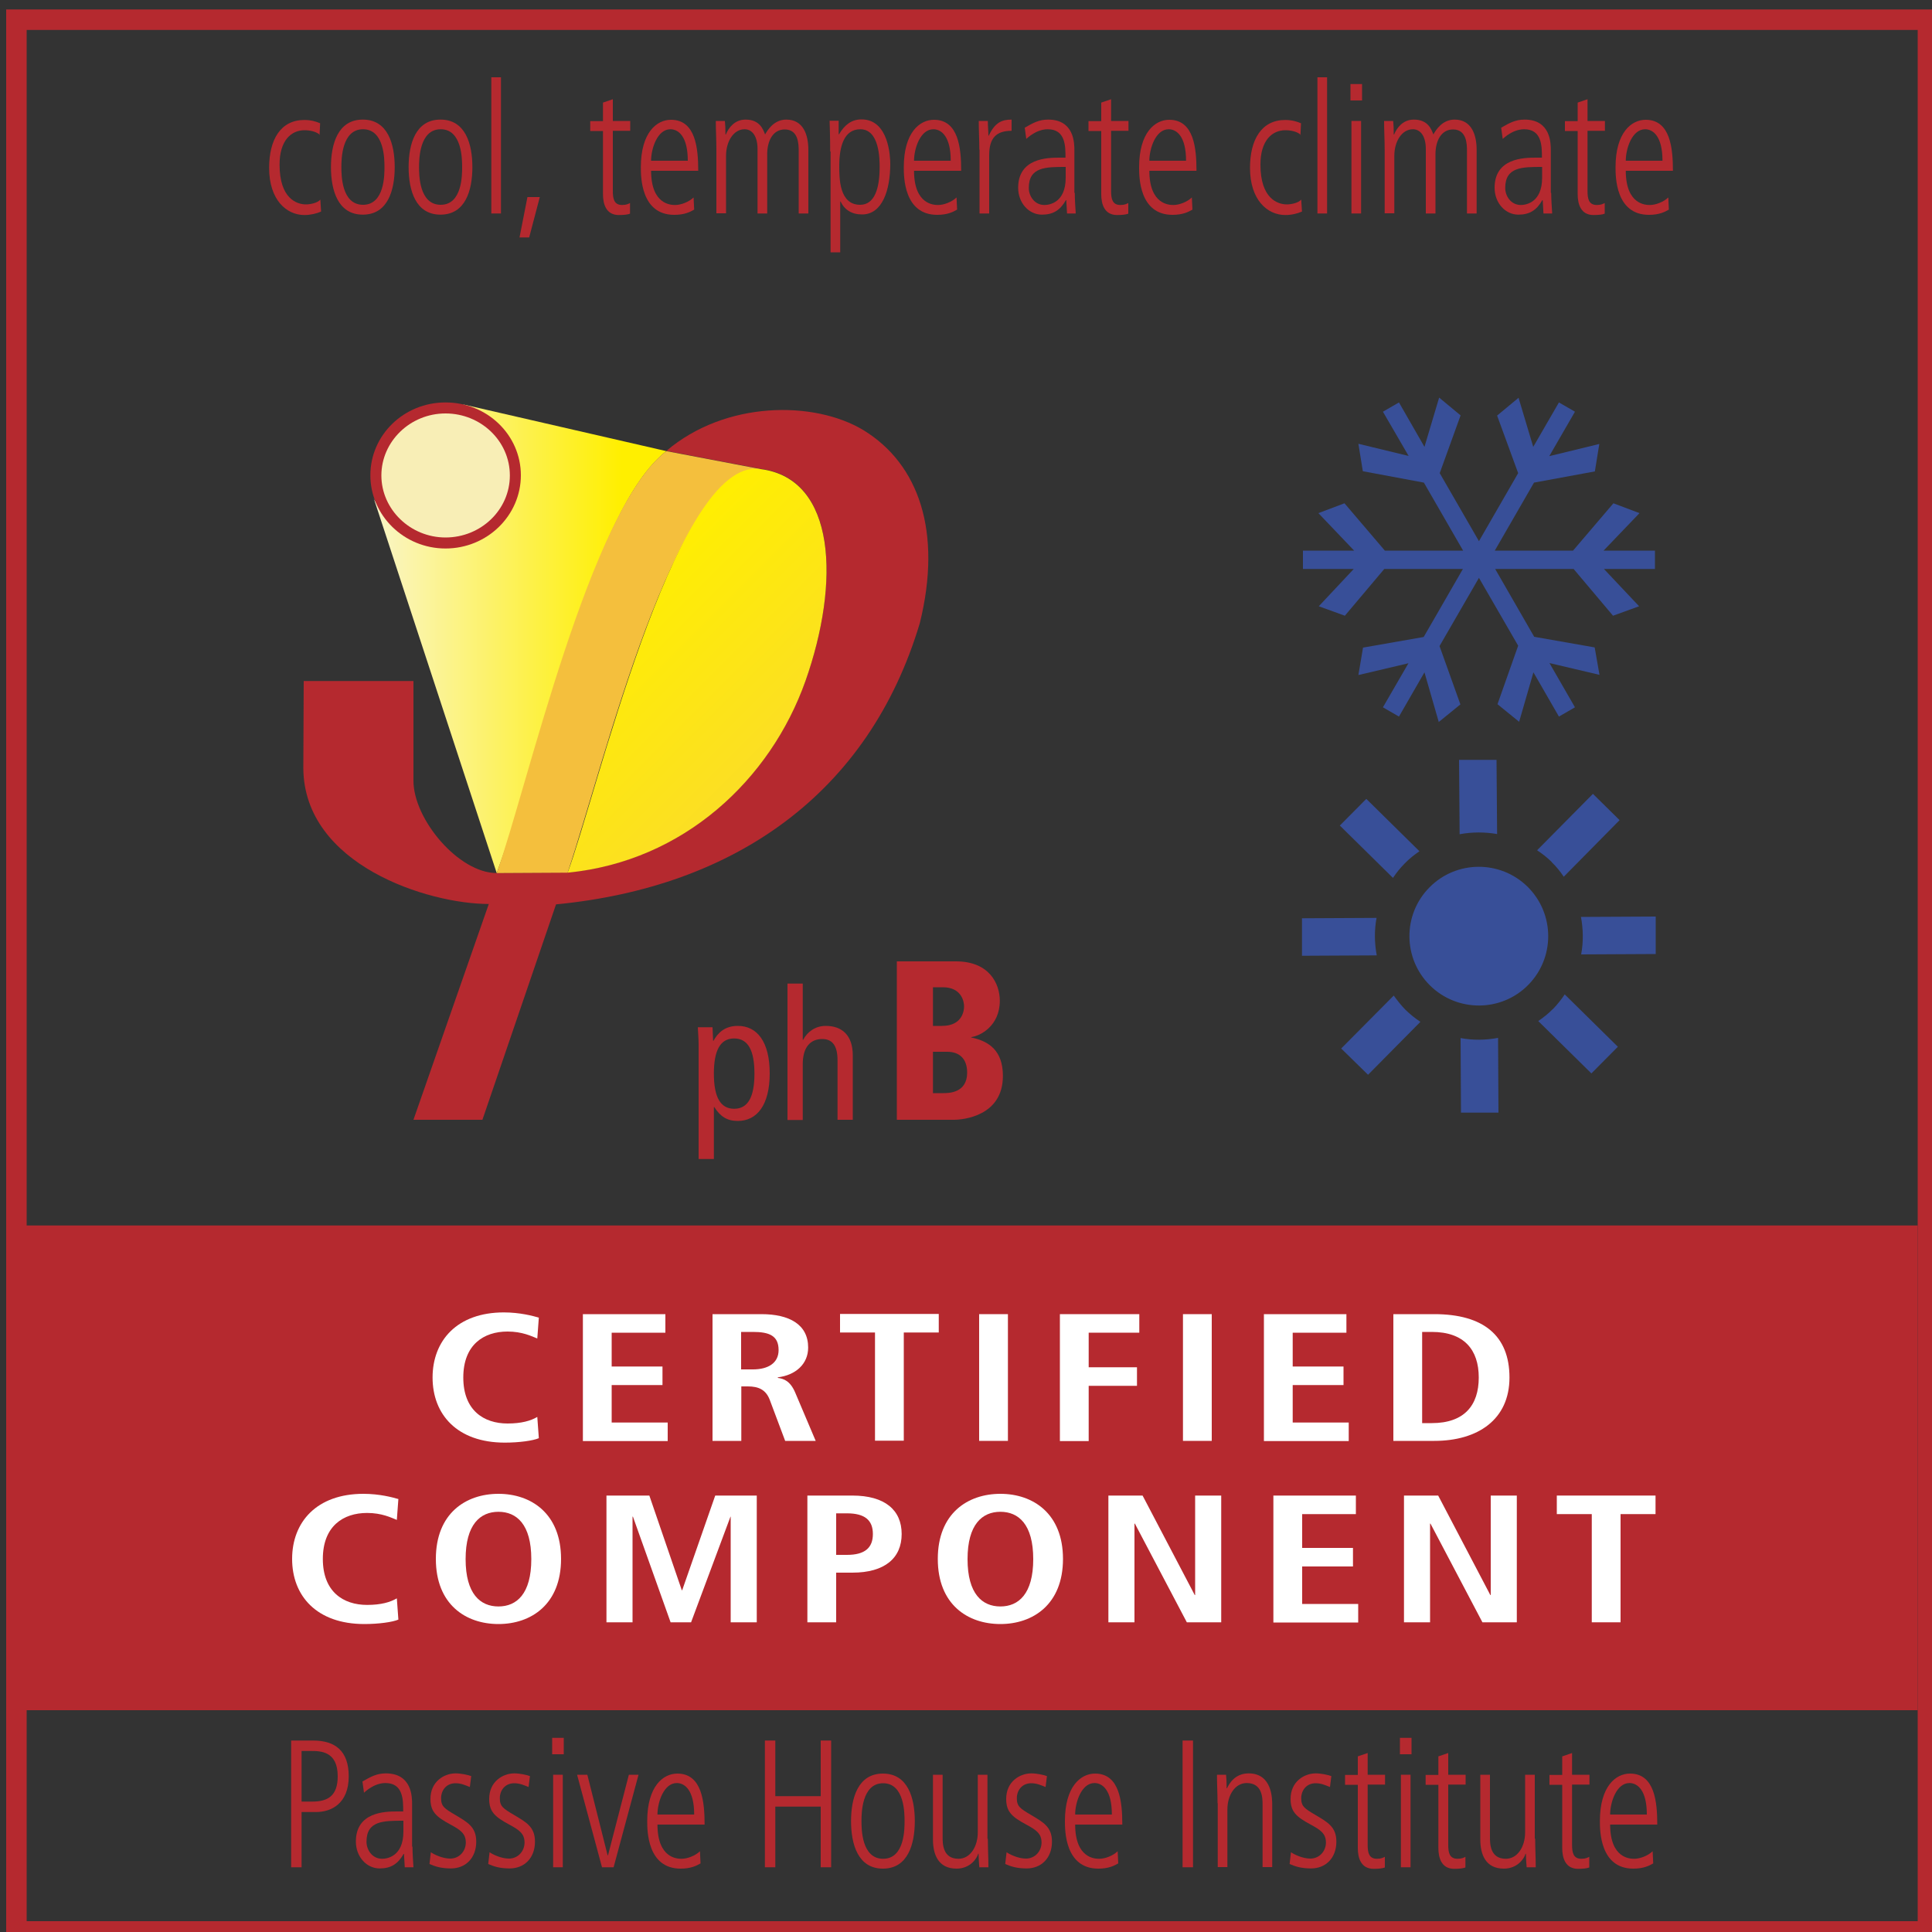 <svg xmlns="http://www.w3.org/2000/svg" xmlns:xlink="http://www.w3.org/1999/xlink" id="Layer_1" data-name="Layer 1" viewBox="0 0 100 100"><rect x="0" y="0" width="100" height="100" fill="#333333" stroke="none"/><defs><style>      .cls-1 {        fill: none;      }      .cls-2 {        fill: url(#linear-gradient);      }      .cls-3 {        clip-path: url(#clippath);      }      .cls-4 {        fill: #fff;      }      .cls-5, .cls-6 {        fill: #b5292f;      }      .cls-7 {        fill: #384f98;      }      .cls-8 {        clip-path: url(#clippath-1);      }      .cls-9 {        fill: url(#linear-gradient-2);      }      .cls-10 {        fill: #f8eeb6;      }      .cls-10, .cls-11, .cls-6 {        fill-rule: evenodd;      }      .cls-11 {        fill: #f4bf3d;      }    </style><clipPath id="clippath"><path class="cls-1" d="M19.35,25.81l6.36,19.38c2.4-6.55,4.96-18.87,8.78-21.84l-10.53-2.42c6.28,3.11-1.09,10.87-4.62,4.88"></path></clipPath><linearGradient id="linear-gradient" x1="2419.76" y1="-1440.54" x2="2420.46" y2="-1440.54" gradientTransform="translate(-51911.02 -30882.29) scale(21.46 -21.46)" gradientUnits="userSpaceOnUse"><stop offset="0" stop-color="#f9f6ea"></stop><stop offset="1" stop-color="#ffef00"></stop></linearGradient><clipPath id="clippath-1"><path class="cls-1" d="M29.38,45.17c6.01-.59,10.5-4.82,12.31-9.92,1.8-5.1,1.6-10.47-2.32-10.97-.09-.01-.18-.02-.27-.02-4.29,0-8.25,16.98-9.72,20.91"></path></clipPath><linearGradient id="linear-gradient-2" x1="2526.14" y1="-1467.93" x2="2526.84" y2="-1467.93" gradientTransform="translate(47536.07 -81718.25) rotate(90) scale(32.36 -32.36)" gradientUnits="userSpaceOnUse"><stop offset="0" stop-color="#ffef00"></stop><stop offset="1" stop-color="#f8d044"></stop></linearGradient></defs><path class="cls-5" d="M99.26,99.44H1.38V1.55H99.26V99.44ZM100.32,.49H.32V100.49H100.32V.49Z"></path><g><g class="cls-3"><rect class="cls-2" x="19.35" y="20.93" width="15.14" height="24.26"></rect></g><g><path class="cls-6" d="M25.71,45.19c-1.97,0-4.31-2.78-4.31-4.78v-5.16h-5.68c0,1.51-.02,2.98-.02,4.52,.04,5,6.46,7.02,9.6,7.02l-3.9,11.17h3.57l3.81-11.15c9.23-.89,16.19-5.73,18.83-14.56,1.17-4.74-.06-8.23-2.91-9.98-2.56-1.55-7.16-1.53-10.21,1.07l4.88,.93c3.92,.49,4.12,5.87,2.32,10.97-1.81,5.1-6.3,9.32-12.31,9.92l-3.67,.02Z"></path><path class="cls-11" d="M25.71,45.19l3.67-.02c1.93-5.75,5.52-20.95,9.99-20.89l-4.88-.93c-3.94,2.97-7.18,17.34-8.78,21.84"></path></g><g class="cls-8"><rect class="cls-9" x="24.06" y="22.34" width="24.76" height="24.76" transform="translate(-13.88 35.94) rotate(-45)"></rect></g><path class="cls-6" d="M23.06,28.39c2.16,0,3.9-1.71,3.9-3.79s-1.74-3.77-3.9-3.77-3.89,1.69-3.89,3.77,1.74,3.79,3.89,3.79"></path><path class="cls-10" d="M23.06,27.82c1.83,0,3.33-1.43,3.33-3.21s-1.5-3.21-3.33-3.21-3.32,1.45-3.32,3.21,1.5,3.21,3.32,3.21"></path></g><rect class="cls-5" x="1.26" y="63.43" width="98" height="25.09"></rect><g><path class="cls-4" d="M27.89,74.44c-.3,.13-1.02,.23-1.76,.23-2.47,0-3.74-1.46-3.74-3.37s1.27-3.37,3.69-3.37c.83,0,1.5,.18,1.81,.27l-.08,1.08c-.3-.12-.78-.36-1.54-.36-1.23,0-2.29,.68-2.29,2.38s1.06,2.38,2.29,2.38c.72,0,1.2-.14,1.54-.34l.08,1.1Z"></path><path class="cls-4" d="M30.16,68.02h4.28v.96h-2.78v1.75h2.63v.96h-2.63v1.94h2.9v.96h-4.39v-6.56Z"></path><path class="cls-4" d="M36.87,68.02h2.54c1.44,0,2.42,.53,2.42,1.73,0,.86-.66,1.43-1.57,1.54v.03c.3,.04,.64,.15,.9,.76l1.06,2.5h-1.58l-.8-2.13c-.2-.52-.58-.69-1.13-.69h-.34v2.82h-1.49v-6.56Zm2.1,2.86c.79,0,1.33-.33,1.33-1,0-.75-.49-.94-1.33-.94h-.61v1.94h.61Z"></path><path class="cls-4" d="M45.3,68.97h-1.82v-.96h5.11v.96h-1.81v5.6h-1.49v-5.6Z"></path><path class="cls-4" d="M50.68,68.02h1.49v6.56h-1.49v-6.56Z"></path><path class="cls-4" d="M54.86,68.02h4.11v.96h-2.62v1.79h2.5v.96h-2.5v2.86h-1.49v-6.56Z"></path><path class="cls-4" d="M61.23,68.02h1.49v6.56h-1.49v-6.56Z"></path><path class="cls-4" d="M65.41,68.02h4.28v.96h-2.78v1.75h2.63v.96h-2.63v1.94h2.9v.96h-4.39v-6.56Z"></path><path class="cls-4" d="M72.12,68.02h2.12c2.54,0,3.89,1.11,3.89,3.28s-1.63,3.28-3.89,3.28h-2.12v-6.56Zm1.49,5.64h.5c1.68,0,2.43-.92,2.43-2.36s-.76-2.36-2.43-2.36h-.5v4.72Z"></path><path class="cls-4" d="M20.62,83.83c-.3,.13-1.02,.23-1.76,.23-2.47,0-3.74-1.46-3.74-3.37s1.27-3.37,3.69-3.37c.83,0,1.5,.18,1.81,.27l-.08,1.08c-.3-.12-.78-.36-1.54-.36-1.23,0-2.29,.68-2.29,2.38s1.06,2.38,2.29,2.38c.72,0,1.2-.14,1.54-.34l.08,1.1Z"></path><path class="cls-4" d="M25.8,77.32c1.69,0,3.24,1.02,3.24,3.37s-1.55,3.37-3.24,3.37-3.24-1.01-3.24-3.37,1.55-3.37,3.24-3.37Zm0,5.83c.94,0,1.7-.65,1.7-2.45s-.76-2.45-1.7-2.45-1.7,.65-1.7,2.45,.76,2.45,1.7,2.45Z"></path><path class="cls-4" d="M37.83,78.5h-.02l-2.04,5.47h-1.06l-1.95-5.47h-.02v5.47h-1.35v-6.56h2.22l1.68,4.9h.02l1.71-4.9h2.15v6.56h-1.35v-5.47Z"></path><path class="cls-4" d="M41.79,77.41h2.33c1.68,0,2.55,.75,2.55,1.99s-.87,2-2.55,2h-.84v2.57h-1.49v-6.56Zm2.05,3.07c.93,0,1.34-.37,1.34-1.08s-.41-1.07-1.34-1.07h-.56v2.15h.56Z"></path><path class="cls-4" d="M51.78,77.32c1.69,0,3.24,1.02,3.24,3.37s-1.55,3.37-3.24,3.37-3.24-1.01-3.24-3.37,1.55-3.37,3.24-3.37Zm0,5.83c.94,0,1.7-.65,1.7-2.45s-.76-2.45-1.7-2.45-1.7,.65-1.7,2.45,.76,2.45,1.7,2.45Z"></path><path class="cls-4" d="M57.37,77.41h1.77l2.7,5.15h.02v-5.15h1.35v6.56h-1.78l-2.69-5.11h-.02v5.11h-1.35v-6.56Z"></path><path class="cls-4" d="M65.9,77.41h4.28v.96h-2.78v1.75h2.63v.96h-2.63v1.94h2.9v.96h-4.39v-6.56Z"></path><path class="cls-4" d="M72.67,77.41h1.77l2.7,5.15h.02v-5.15h1.35v6.56h-1.78l-2.69-5.11h-.02v5.11h-1.35v-6.56Z"></path><path class="cls-4" d="M82.4,78.37h-1.82v-.96h5.11v.96h-1.81v5.6h-1.49v-5.6Z"></path></g><path class="cls-5" d="M15.08,90.09h1.13c1.13,0,1.84,.53,1.84,1.85,0,1.42-.91,1.85-1.69,1.85h-.75v2.86h-.54v-6.56Zm.54,3.16h.54c.8,0,1.32-.29,1.32-1.31,0-1.31-.9-1.31-1.4-1.31h-.47v2.61Z"></path><path class="cls-5" d="M21.35,95.58c0,.36,.03,.71,.05,1.07h-.45l-.04-.69h-.02c-.3,.53-.67,.75-1.24,.75-.68,0-1.23-.61-1.23-1.39,0-1.53,1.5-1.56,2.13-1.56h.32c0-.6,0-1.47-.92-1.47-.59,0-1.05,.45-1.11,.5l-.08-.58c.42-.24,.73-.42,1.21-.42,1.36,0,1.36,1.24,1.36,1.59v2.2Zm-.47-1.34c-1.04,0-1.91,0-1.91,1.09,0,.4,.28,.88,.81,.88,.23,0,1.1-.1,1.1-1.41v-.56Z"></path><path class="cls-5" d="M24.33,92.5c-.25-.1-.47-.2-.75-.2-.52,0-.75,.42-.75,.76,0,.44,.16,.54,.75,.89,.6,.36,1.07,.6,1.07,1.37,0,.86-.56,1.39-1.31,1.39-.54,0-.86-.12-1.11-.23l.07-.61c.15,.11,.6,.33,1,.33,.48,0,.81-.39,.81-.83,0-.46-.27-.65-.79-.93-.74-.4-1.04-.66-1.04-1.33,0-.9,.71-1.32,1.3-1.32,.29,0,.65,.08,.81,.14l-.07,.56Z"></path><path class="cls-5" d="M27.37,92.5c-.25-.1-.47-.2-.75-.2-.52,0-.75,.42-.75,.76,0,.44,.16,.54,.75,.89,.6,.36,1.07,.6,1.07,1.37,0,.86-.56,1.39-1.31,1.39-.54,0-.86-.12-1.11-.23l.07-.61c.15,.11,.6,.33,1,.33,.48,0,.81-.39,.81-.83,0-.46-.27-.65-.79-.93-.74-.4-1.04-.66-1.04-1.33,0-.9,.71-1.32,1.3-1.32,.29,0,.65,.08,.81,.14l-.07,.56Z"></path><path class="cls-5" d="M28.58,89.95h.6v.85h-.6v-.85Zm.05,1.91h.5v4.79h-.5v-4.79Z"></path><path class="cls-5" d="M29.86,91.86h.54l1.05,4.17h.02l1.08-4.17h.5l-1.29,4.79h-.6l-1.29-4.79Z"></path><path class="cls-5" d="M34.03,94.43c0,1.78,1.05,1.78,1.25,1.78,.29,0,.7-.15,.95-.39l.03,.63c-.21,.12-.5,.27-1.03,.27-1.73,0-1.73-1.98-1.73-2.46,0-1.8,.82-2.46,1.56-2.46,1.28,0,1.41,1.48,1.41,2.64h-2.44Zm1.9-.51c0-1.27-.49-1.63-.9-1.63-.68,0-1,1.01-1,1.63h1.9Z"></path><path class="cls-5" d="M39.59,90.09h.54v2.88h2.35v-2.88h.54v6.56h-.54v-3.14h-2.35v3.14h-.54v-6.56Z"></path><path class="cls-5" d="M44.05,94.26c0-1.2,.36-2.46,1.65-2.46s1.65,1.26,1.65,2.46-.36,2.46-1.65,2.46-1.65-1.26-1.65-2.46Zm2.77,0c0-.39,0-1.96-1.11-1.96s-1.12,1.57-1.12,1.96,0,1.95,1.12,1.95,1.11-1.57,1.11-1.95Z"></path><path class="cls-5" d="M51.13,95.17c0,.5,.03,.99,.03,1.48h-.47c-.02-.22-.03-.36-.04-.7h-.02c-.05,.21-.39,.77-1.12,.77-.96,0-1.22-.75-1.22-1.51v-3.35h.5v3.23c0,.33,0,1.12,.82,1.12,.61,0,1-.63,1-1.37v-2.98h.5v3.31Z"></path><path class="cls-5" d="M54.13,92.5c-.25-.1-.47-.2-.75-.2-.52,0-.75,.42-.75,.76,0,.44,.16,.54,.75,.89,.6,.36,1.07,.6,1.07,1.37,0,.86-.56,1.39-1.31,1.39-.54,0-.86-.12-1.11-.23l.07-.61c.15,.11,.6,.33,1,.33,.48,0,.81-.39,.81-.83,0-.46-.27-.65-.79-.93-.74-.4-1.04-.66-1.04-1.33,0-.9,.71-1.32,1.3-1.32,.29,0,.65,.08,.81,.14l-.07,.56Z"></path><path class="cls-5" d="M55.65,94.43c0,1.78,1.05,1.78,1.25,1.78,.29,0,.7-.15,.95-.39l.03,.63c-.21,.12-.5,.27-1.03,.27-1.73,0-1.73-1.98-1.73-2.46,0-1.8,.82-2.46,1.56-2.46,1.28,0,1.41,1.48,1.41,2.64h-2.44Zm1.9-.51c0-1.27-.49-1.63-.9-1.63-.68,0-1,1.01-1,1.63h1.9Z"></path><path class="cls-5" d="M61.21,90.09h.54v6.56h-.54v-6.56Z"></path><path class="cls-5" d="M63.02,93.34c0-.5-.03-.99-.03-1.48h.47c.02,.22,.03,.36,.03,.7h.02c.1-.21,.39-.77,1.12-.77,1.22,0,1.22,1.32,1.22,1.64v3.21h-.5v-3.23c0-.33,0-1.12-.82-1.12-.61,0-1,.63-1,1.37v2.98h-.5v-3.31Z"></path><path class="cls-5" d="M68.85,92.5c-.25-.1-.47-.2-.75-.2-.52,0-.75,.42-.75,.76,0,.44,.16,.54,.75,.89,.6,.36,1.07,.6,1.07,1.37,0,.86-.56,1.39-1.31,1.39-.54,0-.86-.12-1.11-.23l.07-.61c.15,.11,.6,.33,1,.33,.48,0,.81-.39,.81-.83,0-.46-.27-.65-.79-.93-.74-.4-1.04-.66-1.04-1.33,0-.9,.71-1.32,1.3-1.32,.29,0,.65,.08,.81,.14l-.07,.56Z"></path><path class="cls-5" d="M70.79,90.73v1.13h.9v.51h-.9v3.12c0,.39,.06,.72,.48,.72,.23,0,.32-.06,.41-.1v.55c-.12,.05-.35,.07-.58,.07-.65,0-.82-.55-.82-1.08v-3.27h-.66v-.51h.66v-.96l.5-.17Z"></path><path class="cls-5" d="M72.46,89.95h.6v.85h-.6v-.85Zm.05,1.91h.5v4.79h-.5v-4.79Z"></path><path class="cls-5" d="M74.96,90.73v1.13h.9v.51h-.9v3.12c0,.39,.06,.72,.48,.72,.23,0,.32-.06,.41-.1v.55c-.12,.05-.35,.07-.58,.07-.65,0-.82-.55-.82-1.08v-3.27h-.66v-.51h.66v-.96l.5-.17Z"></path><path class="cls-5" d="M79.46,95.17c0,.5,.03,.99,.03,1.48h-.47c-.02-.22-.03-.36-.04-.7h-.02c-.05,.21-.39,.77-1.12,.77-.96,0-1.22-.75-1.22-1.51v-3.35h.5v3.23c0,.33,0,1.12,.82,1.12,.61,0,1-.63,1-1.37v-2.98h.5v3.31Z"></path><path class="cls-5" d="M81.37,90.73v1.13h.9v.51h-.9v3.12c0,.39,.06,.72,.48,.72,.23,0,.32-.06,.41-.1v.55c-.12,.05-.35,.07-.58,.07-.65,0-.82-.55-.82-1.08v-3.27h-.66v-.51h.66v-.96l.5-.17Z"></path><path class="cls-5" d="M83.34,94.43c0,1.78,1.05,1.78,1.25,1.78,.29,0,.7-.15,.95-.39l.03,.63c-.21,.12-.5,.27-1.03,.27-1.73,0-1.73-1.98-1.73-2.46,0-1.8,.82-2.46,1.56-2.46,1.28,0,1.41,1.48,1.41,2.64h-2.44Zm1.9-.51c0-1.27-.49-1.63-.9-1.63-.68,0-1,1.01-1,1.63h1.9Z"></path><g><path class="cls-5" d="M16.56,6.98c-.2-.18-.54-.24-.8-.24-.67,0-1.29,.51-1.29,1.78,0,1.76,.89,2.06,1.37,2.06,.2,0,.6-.07,.74-.25l.04,.62c-.22,.1-.55,.18-.86,.18-.94,0-1.83-.79-1.83-2.44,0-1.47,.6-2.48,1.82-2.48,.35,0,.61,.08,.82,.17l-.03,.62Z"></path><path class="cls-5" d="M17.13,8.65c0-1.2,.36-2.46,1.65-2.46s1.65,1.26,1.65,2.46-.36,2.46-1.65,2.46-1.65-1.26-1.65-2.46Zm2.77,0c0-.39,0-1.96-1.11-1.96s-1.12,1.57-1.12,1.96,0,1.95,1.12,1.95,1.11-1.57,1.11-1.95Z"></path><path class="cls-5" d="M21.15,8.65c0-1.2,.36-2.46,1.65-2.46s1.65,1.26,1.65,2.46-.36,2.46-1.65,2.46-1.65-1.26-1.65-2.46Zm2.77,0c0-.39,0-1.96-1.11-1.96s-1.12,1.57-1.12,1.96,0,1.95,1.12,1.95,1.11-1.57,1.11-1.95Z"></path><path class="cls-5" d="M25.43,4h.5v7.05h-.5V4Z"></path><path class="cls-5" d="M27.39,12.29h-.5l.41-2.09h.64l-.55,2.09Z"></path><path class="cls-5" d="M31.72,5.13v1.13h.9v.51h-.9v3.12c0,.39,.06,.72,.48,.72,.23,0,.32-.06,.41-.1v.55c-.12,.05-.35,.07-.58,.07-.65,0-.82-.55-.82-1.08v-3.27h-.66v-.51h.66v-.96l.5-.17Z"></path><path class="cls-5" d="M33.7,8.83c0,1.78,1.05,1.78,1.25,1.78,.29,0,.7-.15,.95-.39l.03,.63c-.21,.12-.5,.27-1.03,.27-1.73,0-1.73-1.98-1.73-2.46,0-1.8,.82-2.46,1.56-2.46,1.28,0,1.41,1.48,1.41,2.64h-2.44Zm1.9-.51c0-1.27-.49-1.63-.9-1.63-.68,0-1,1.01-1,1.63h1.9Z"></path><path class="cls-5" d="M37.08,7.74c0-.5-.03-.99-.03-1.48h.47c.02,.22,.03,.36,.03,.7h.02c.14-.35,.46-.77,1.02-.77,.73,0,.91,.5,1.01,.77,.13-.23,.46-.77,1.1-.77,.89,0,1.14,.81,1.14,1.56v3.3h-.5v-3.23c0-.33,0-1.12-.72-1.12-.62,0-.91,.6-.91,1.28v3.07h-.5v-3.34c0-.62-.25-1.02-.67-1.02-.57,0-.96,.63-.96,1.37v2.98h-.5v-3.31Z"></path><path class="cls-5" d="M42.97,7.84c0-.75-.02-1.18-.03-1.59h.47v.7h.02c.29-.5,.66-.77,1.16-.77,1.43,0,1.49,1.97,1.49,2.3,0,1.36-.41,2.62-1.46,2.62-.53,0-.91-.24-1.11-.67h-.02v2.63h-.5V7.84Zm1.56-1.15c-.86,0-1.09,.92-1.09,1.9,0,.64,0,2.01,1.08,2.01,.75,0,1.01-.85,1.01-1.95,0-.39,0-1.96-1-1.96Z"></path><path class="cls-5" d="M47.31,8.83c0,1.78,1.05,1.78,1.25,1.78,.29,0,.7-.15,.95-.39l.03,.63c-.21,.12-.5,.27-1.03,.27-1.73,0-1.73-1.98-1.73-2.46,0-1.8,.82-2.46,1.56-2.46,1.28,0,1.41,1.48,1.41,2.64h-2.44Zm1.9-.51c0-1.27-.49-1.63-.9-1.63-.68,0-1,1.01-1,1.63h1.9Z"></path><path class="cls-5" d="M50.69,7.74c0-.5-.03-.99-.03-1.48h.47c0,.28,.03,.56,.03,.76h.02c.32-.69,.69-.83,1.18-.83v.58c-.8,0-1.16,.38-1.16,1.26v3.02h-.5v-3.31Z"></path><path class="cls-5" d="M55.63,9.98c0,.36,.03,.71,.05,1.07h-.45l-.04-.69h-.02c-.3,.53-.67,.75-1.24,.75-.68,0-1.23-.61-1.23-1.39,0-1.53,1.5-1.56,2.13-1.56h.32c0-.6,0-1.47-.92-1.47-.59,0-1.05,.45-1.11,.5l-.08-.58c.42-.24,.73-.42,1.21-.42,1.36,0,1.36,1.24,1.36,1.59v2.2Zm-.47-1.34c-1.04,0-1.91,0-1.91,1.09,0,.4,.28,.88,.81,.88,.23,0,1.1-.1,1.1-1.41v-.56Z"></path><path class="cls-5" d="M57.51,5.13v1.13h.9v.51h-.9v3.12c0,.39,.06,.72,.48,.72,.23,0,.32-.06,.41-.1v.55c-.12,.05-.35,.07-.58,.07-.65,0-.82-.55-.82-1.08v-3.27h-.66v-.51h.66v-.96l.5-.17Z"></path><path class="cls-5" d="M59.49,8.83c0,1.78,1.05,1.78,1.25,1.78,.29,0,.7-.15,.95-.39l.03,.63c-.21,.12-.5,.27-1.03,.27-1.73,0-1.73-1.98-1.73-2.46,0-1.8,.82-2.46,1.56-2.46,1.28,0,1.41,1.48,1.41,2.64h-2.44Zm1.9-.51c0-1.27-.49-1.63-.9-1.63-.68,0-1,1.01-1,1.63h1.9Z"></path><path class="cls-5" d="M67.33,6.98c-.2-.18-.54-.24-.8-.24-.67,0-1.29,.51-1.29,1.78,0,1.76,.89,2.06,1.37,2.06,.2,0,.6-.07,.74-.25l.04,.62c-.22,.1-.54,.18-.86,.18-.94,0-1.83-.79-1.83-2.44,0-1.47,.6-2.48,1.82-2.48,.35,0,.61,.08,.82,.17l-.03,.62Z"></path><path class="cls-5" d="M68.19,4h.5v7.05h-.5V4Z"></path><path class="cls-5" d="M69.9,4.35h.6v.85h-.6v-.85Zm.05,1.91h.5v4.79h-.5V6.26Z"></path><path class="cls-5" d="M71.67,7.74c0-.5-.03-.99-.03-1.48h.47c.02,.22,.03,.36,.03,.7h.02c.14-.35,.46-.77,1.02-.77,.73,0,.91,.5,1.01,.77,.13-.23,.46-.77,1.1-.77,.89,0,1.14,.81,1.14,1.56v3.3h-.5v-3.23c0-.33,0-1.12-.72-1.12-.62,0-.91,.6-.91,1.28v3.07h-.5v-3.34c0-.62-.25-1.02-.67-1.02-.57,0-.96,.63-.96,1.37v2.98h-.5v-3.31Z"></path><path class="cls-5" d="M80.29,9.98c0,.36,.03,.71,.05,1.07h-.45l-.04-.69h-.02c-.3,.53-.67,.75-1.24,.75-.68,0-1.23-.61-1.23-1.39,0-1.53,1.5-1.56,2.13-1.56h.32c0-.6,0-1.47-.92-1.47-.59,0-1.05,.45-1.11,.5l-.08-.58c.42-.24,.73-.42,1.21-.42,1.36,0,1.36,1.24,1.36,1.59v2.2Zm-.47-1.34c-1.04,0-1.91,0-1.91,1.09,0,.4,.28,.88,.81,.88,.23,0,1.1-.1,1.1-1.41v-.56Z"></path><path class="cls-5" d="M82.17,5.13v1.13h.9v.51h-.9v3.12c0,.39,.06,.72,.48,.72,.23,0,.32-.06,.41-.1v.55c-.12,.05-.35,.07-.58,.07-.65,0-.82-.55-.82-1.08v-3.27h-.66v-.51h.66v-.96l.5-.17Z"></path><path class="cls-5" d="M84.15,8.83c0,1.78,1.05,1.78,1.25,1.78,.29,0,.7-.15,.95-.39l.03,.63c-.21,.12-.5,.27-1.03,.27-1.73,0-1.73-1.98-1.73-2.46,0-1.8,.82-2.46,1.56-2.46,1.28,0,1.41,1.48,1.41,2.64h-2.44Zm1.9-.51c0-1.27-.49-1.63-.9-1.63-.68,0-1,1.01-1,1.63h1.9Z"></path></g><path class="cls-7" d="M75.55,43.18l-.03-3.85h1.94s.03,3.84,.03,3.84c-.64-.11-1.3-.11-1.94,.01Zm-2.83,1.5c.23-.24,.49-.44,.75-.62l-2.75-2.71-1.37,1.38,2.75,2.71c.18-.27,.38-.52,.62-.76Zm9.12,4.72l3.86-.02v-1.94s-3.87,.02-3.87,.02c.12,.64,.13,1.3,.01,1.94Zm-1.52-4.77c.24,.23,.44,.48,.62,.75l2.89-2.93-1.38-1.36-2.89,2.92c.27,.18,.53,.38,.77,.62Zm.05,7.6c-.23,.24-.49,.44-.75,.62l2.75,2.71,1.37-1.38-2.75-2.71c-.18,.27-.38,.52-.61,.76Zm-4.77,1.51l.02,3.85h1.94s-.02-3.87-.02-3.87c-.64,.12-1.3,.13-1.94,.01Zm-4.35-6.23l-3.86,.02v1.94s3.87-.02,3.87-.02c-.12-.64-.13-1.3-.01-1.94Zm1.51,4.77c-.23-.23-.43-.49-.62-.75l-2.72,2.74,1.39,1.36,2.71-2.74c-.27-.18-.52-.38-.76-.61Zm1.23-6.35c-1.4,1.41-1.38,3.69,.03,5.08,1.41,1.39,3.69,1.38,5.08-.03,1.39-1.41,1.38-3.68-.03-5.08-1.41-1.39-3.69-1.38-5.08,.03"></path><polygon class="cls-7" points="85.66 28.5 83 28.5 84.86 26.56 83.51 26.05 81.42 28.5 77.37 28.5 79.4 24.98 82.55 24.4 82.78 22.98 80.19 23.61 81.52 21.31 80.69 20.83 79.36 23.13 78.6 20.59 77.49 21.51 78.58 24.49 76.55 28.01 74.52 24.49 75.6 21.5 74.49 20.58 73.73 23.13 72.41 20.83 71.58 21.31 72.91 23.6 70.31 22.97 70.54 24.39 73.7 24.98 75.73 28.5 71.68 28.5 69.59 26.05 68.24 26.56 70.09 28.5 67.44 28.5 67.44 29.45 70.07 29.45 68.26 31.38 69.61 31.87 71.65 29.45 75.72 29.45 73.69 32.97 70.55 33.52 70.31 34.94 72.9 34.33 71.58 36.61 72.41 37.09 73.73 34.8 74.47 37.37 75.59 36.46 74.51 33.44 76.55 29.91 78.58 33.42 77.51 36.45 78.63 37.36 79.37 34.8 80.69 37.09 81.52 36.61 80.2 34.32 82.79 34.93 82.54 33.51 79.41 32.96 77.39 29.45 81.45 29.45 83.49 31.87 84.84 31.38 83.02 29.45 85.66 29.45 85.66 28.5"></polygon><g><path class="cls-5" d="M36.16,54.05c0-.29-.03-.59-.04-.88h.76l.03,.7h.02c.21-.38,.56-.77,1.26-.77,.99,0,1.65,.81,1.65,2.46s-.67,2.46-1.65,2.46c-.55,0-.9-.22-1.22-.72h-.02v2.69h-.79v-5.94Zm1.84,3.34c.72,0,1.05-.62,1.05-1.82s-.33-1.82-1.05-1.82-1.05,.62-1.05,1.82,.33,1.82,1.05,1.82Z"></path><path class="cls-5" d="M40.76,50.91h.79v2.91h.02c.21-.4,.62-.72,1.17-.72,.84,0,1.4,.48,1.4,1.53v3.33h-.79v-3.09c0-.76-.28-1.09-.79-1.09-.62,0-1.01,.43-1.01,1.3v2.89h-.79v-7.05Z"></path><path class="cls-5" d="M46.43,49.76h3.05c1.73,0,2.27,1.16,2.27,2.04,0,1.3-1.01,1.82-1.48,1.88v.02c.93,.19,1.64,.69,1.64,1.99,0,2.08-2.06,2.27-2.54,2.27h-2.95v-8.2Zm1.86,3.34h.47c1.1,0,1.14-.86,1.14-1.01,0-.29-.16-.99-1.1-.99h-.51v2Zm0,3.48h.54c.26,0,1.23,0,1.23-1.06,0-.72-.4-1.08-1.03-1.08h-.74v2.14Z"></path></g></svg>